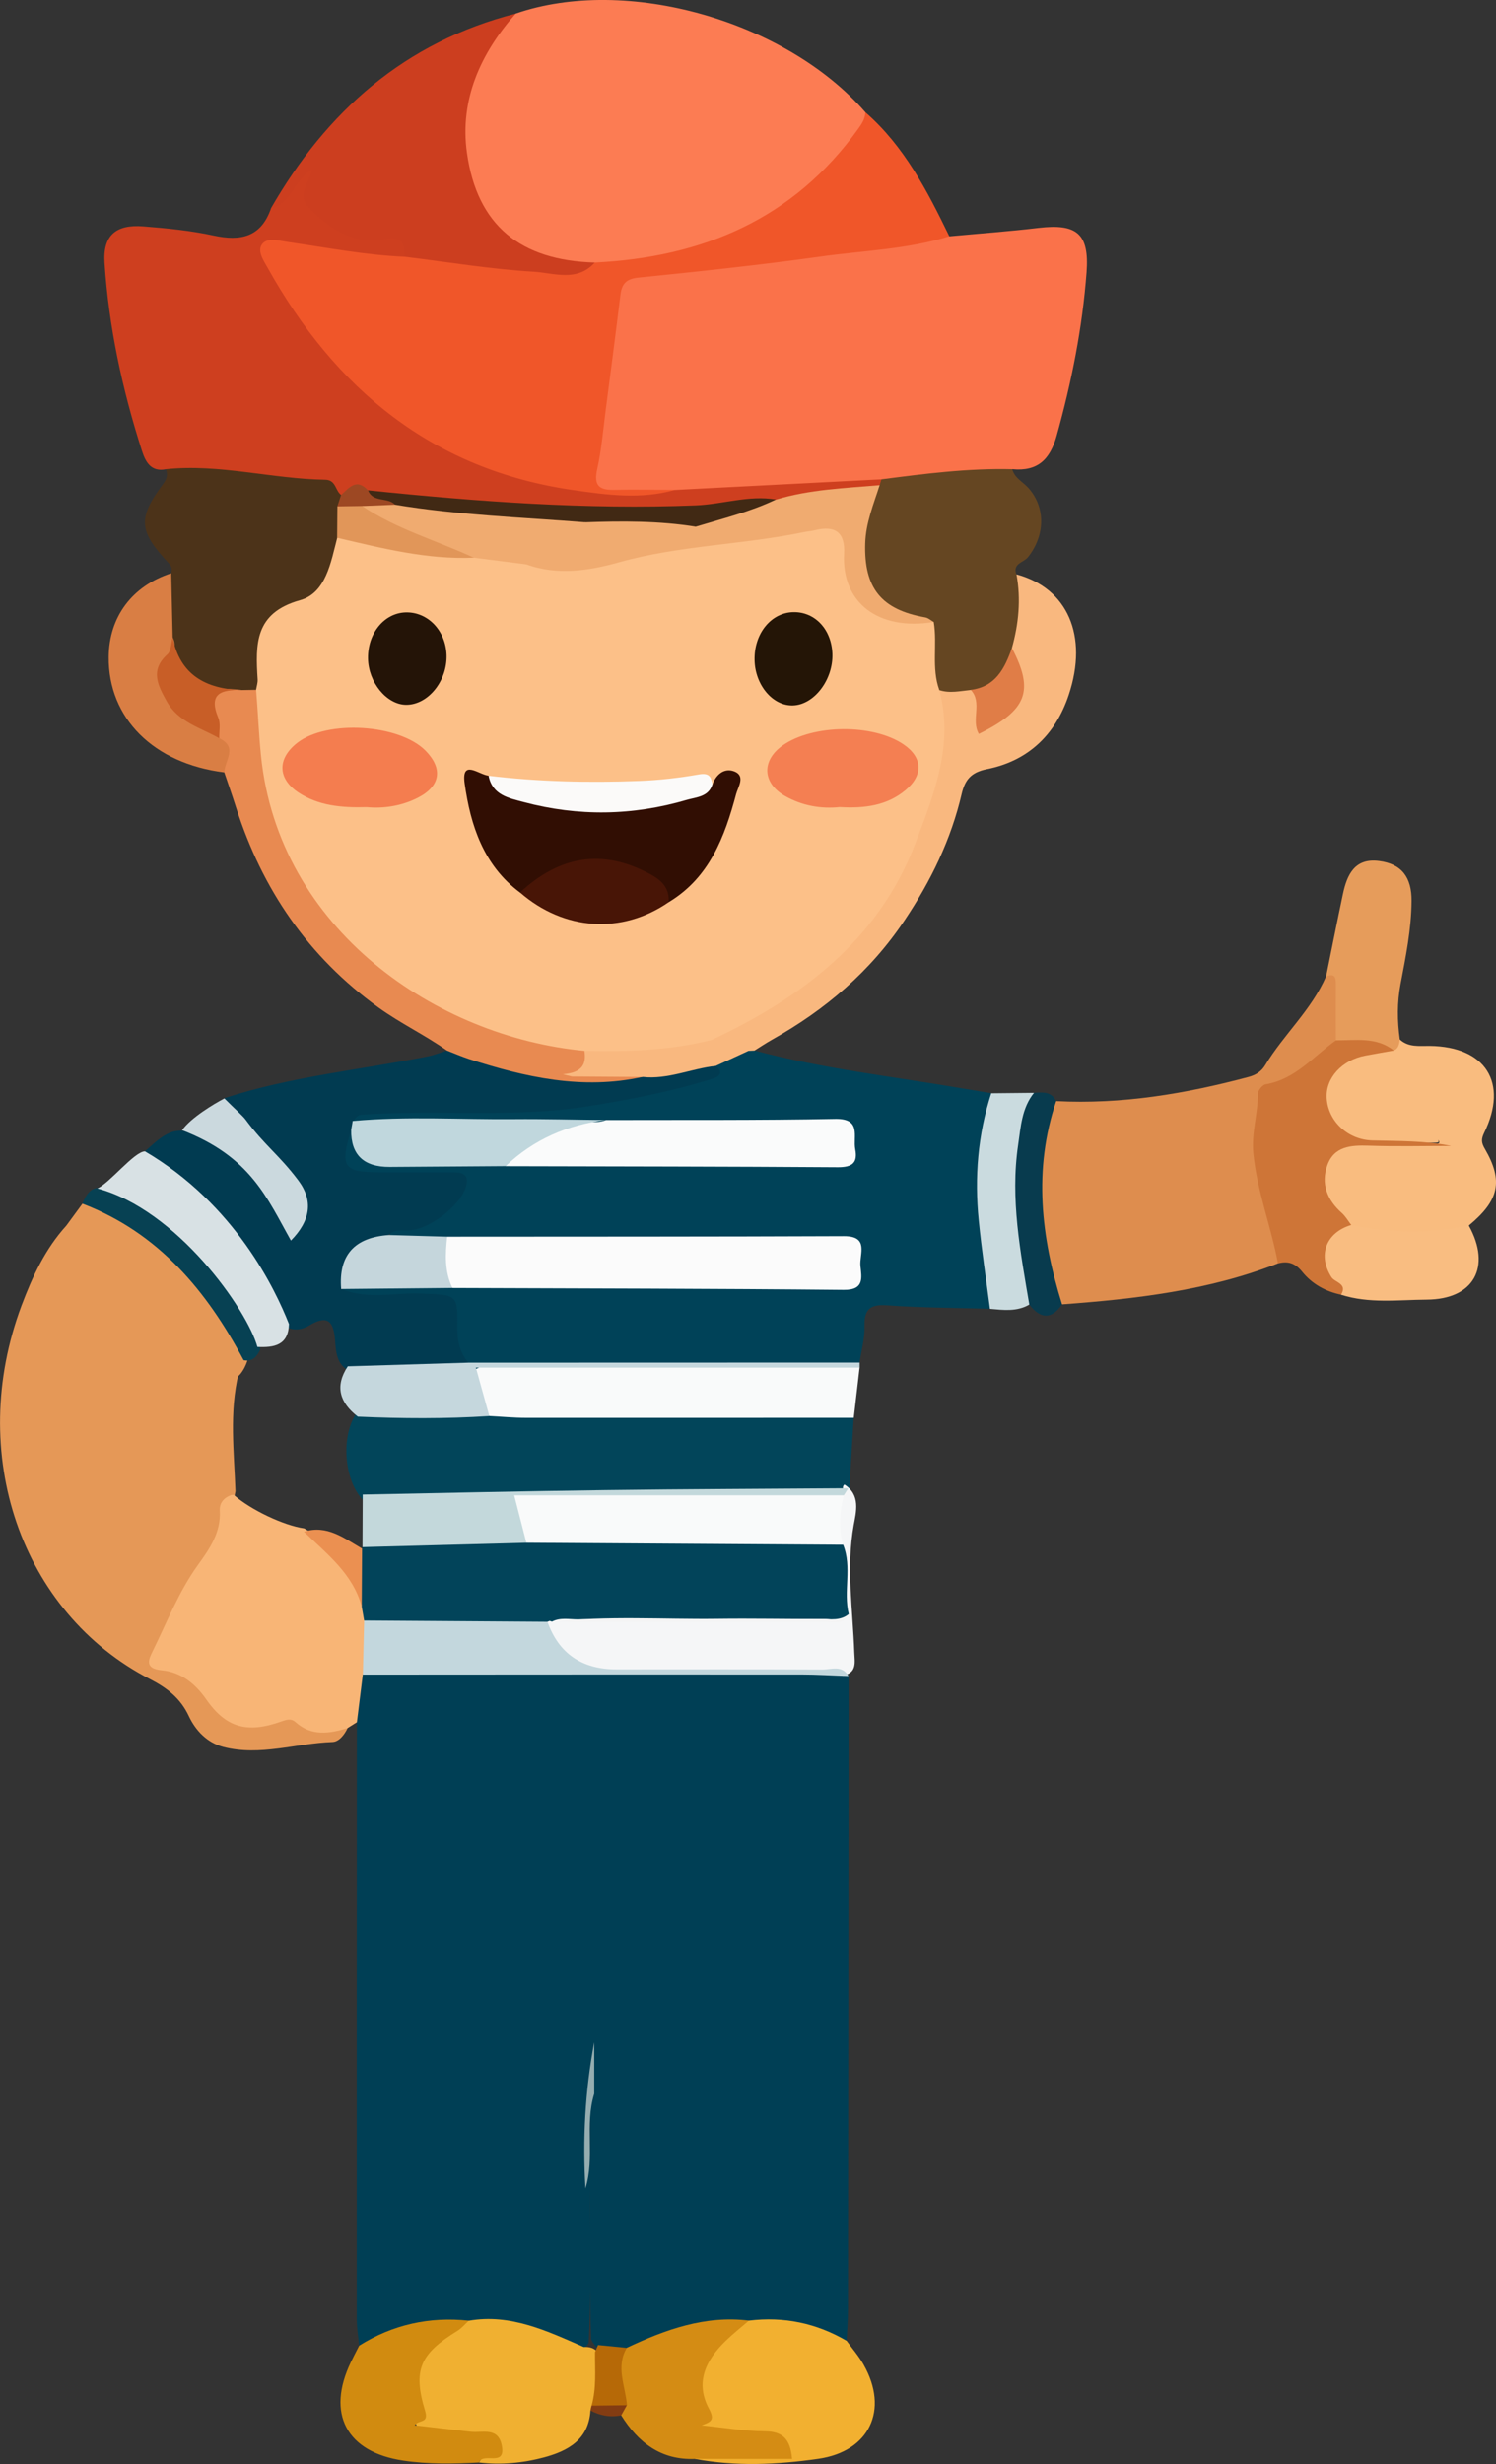 <?xml version="1.0" encoding="UTF-8"?>
<svg id="Ebene_2" data-name="Ebene 2" xmlns="http://www.w3.org/2000/svg" viewBox="0 0 282.62 465.42">
  <rect x="0" y="0" width="282.62" height="465.42" fill="#333333" stroke="none"/>
  <defs>
    <style>
      .cls-1 {
        fill: #f9bd81;
      }

      .cls-1, .cls-2, .cls-3, .cls-4, .cls-5, .cls-6, .cls-7, .cls-8, .cls-9, .cls-10, .cls-11, .cls-12, .cls-13, .cls-14, .cls-15, .cls-16, .cls-17, .cls-18, .cls-19, .cls-20, .cls-21, .cls-22, .cls-23, .cls-24, .cls-25, .cls-26, .cls-27, .cls-28, .cls-29, .cls-30, .cls-31, .cls-32, .cls-33, .cls-34, .cls-35, .cls-36, .cls-37, .cls-38, .cls-39, .cls-40, .cls-41, .cls-42, .cls-43, .cls-44, .cls-45, .cls-46, .cls-47, .cls-48, .cls-49, .cls-50, .cls-51, .cls-52, .cls-53, .cls-54, .cls-55, .cls-56, .cls-57, .cls-58, .cls-59 {
        stroke-width: 0px;
      }

      .cls-2 {
        fill: #f8b576;
      }

      .cls-3 {
        fill: #f9fafa;
      }

      .cls-4 {
        fill: #f9bc7f;
      }

      .cls-5 {
        fill: #f9b87f;
      }

      .cls-6 {
        fill: #fa724a;
      }

      .cls-7 {
        fill: #4c3319;
      }

      .cls-8 {
        fill: #833c12;
      }

      .cls-9 {
        fill: #481506;
      }

      .cls-10 {
        fill: #95adb0;
      }

      .cls-11 {
        fill: #310e03;
      }

      .cls-12 {
        fill: #412914;
      }

      .cls-13 {
        fill: #074153;
      }

      .cls-14 {
        fill: #083b4e;
      }

      .cls-15 {
        fill: #241506;
      }

      .cls-16 {
        fill: #241407;
      }

      .cls-17 {
        fill: #c3d7dd;
      }

      .cls-18 {
        fill: #c85e27;
      }

      .cls-19 {
        fill: #c3d8db;
      }

      .cls-20 {
        fill: #e07d47;
      }

      .cls-21 {
        fill: #de8d4e;
      }

      .cls-22 {
        fill: #d18b10;
      }

      .cls-23 {
        fill: #cc3e1f;
      }

      .cls-24 {
        fill: #cbd9de;
      }

      .cls-25 {
        fill: #ce3f1f;
      }

      .cls-26 {
        fill: #e19659;
      }

      .cls-27 {
        fill: #d8e1e4;
      }

      .cls-28 {
        fill: #cadbdf;
      }

      .cls-29 {
        fill: #c5d6dc;
      }

      .cls-30 {
        fill: #c5d7dd;
      }

      .cls-31 {
        fill: #d48c14;
      }

      .cls-32 {
        fill: #c0d7dd;
      }

      .cls-33 {
        fill: #d97e44;
      }

      .cls-34 {
        fill: #ce7537;
      }

      .cls-35 {
        fill: #9d4823;
      }

      .cls-36 {
        fill: #b66907;
      }

      .cls-37 {
        fill: #654622;
      }

      .cls-38 {
        fill: #f2b030;
      }

      .cls-39 {
        fill: #f47f52;
      }

      .cls-40 {
        fill: #eb9051;
      }

      .cls-41 {
        fill: #e88a51;
      }

      .cls-42 {
        fill: #e59857;
      }

      .cls-43 {
        fill: #f05629;
      }

      .cls-44 {
        fill: #f0b031;
      }

      .cls-45 {
        fill: #e69c5b;
      }

      .cls-46 {
        fill: #f0ab70;
      }

      .cls-47 {
        fill: #fcc088;
      }

      .cls-48 {
        fill: #fbfaf9;
      }

      .cls-49 {
        fill: #fbfbfb;
      }

      .cls-50 {
        fill: #fafbfb;
      }

      .cls-51 {
        fill: #fc7c53;
      }

      .cls-52 {
        fill: #f5f6f7;
      }

      .cls-53 {
        fill: #f47d4f;
      }

      .cls-54 {
        fill: #f4f4f4;
      }

      .cls-55 {
        fill: #02455a;
      }

      .cls-56 {
        fill: #02445a;
      }

      .cls-57 {
        fill: #004258;
      }

      .cls-58 {
        fill: #003f55;
      }

      .cls-59 {
        fill: #013b51;
      }
    </style>
  </defs>
  <g id="Ebene_1-2" data-name="Ebene 1">
    <path class="cls-58" d="M67.86,443.07c-.16-1.65-.46-3.29-.46-4.94-.01-37.61,0-75.22.02-112.82-2.34-3.6-1.74-6.8,1.33-9.66,2.33-1.17,4.85-.99,7.33-1,26.07-.06,52.13.5,78.2.3,1.81-.01,3.67-.16,5.35.8.23.24.45.48.68.72-.03,39.91-.06,79.81-.11,119.72,0,1.99-.17,3.98-.26,5.97-3.43.71-6.21-1.61-9.42-2.04-3.1-.41-6.19-.23-9.28-.33-6.43-.35-12.59.7-18.43,3.47-1.5.71-3.06,1.32-4.76,1.4-2.56.07-5.06,0-6.37-2.78-.52-15.32-.09-30.64-.23-45.95.15-3.04.54-6.07.73-9.74-1.07,9.57-.66,18.55-.74,27.51-.15,9.62.31,19.24-.24,28.85-1.45,2.43-3.52,1.44-5.17.6-5.45-2.79-11.22-3.59-17.22-3.3-5.79-.44-11.41.13-16.72,2.71-1.31.64-2.71,1.21-4.23.52Z"/>
    <path class="cls-6" d="M179.34,44.64c5.62-.52,11.25-.93,16.85-1.59,7.23-.85,9.62,1.06,9.08,8.38-.78,10.45-2.82,20.69-5.63,30.81-1.27,4.59-3.63,6.85-8.41,6.38-3.86,2.5-8.36,1.66-12.55,2.23-4.08.56-8.25.74-12.38,1.07-12.91.11-25.73,2.16-38.65,2.04-3.82-.08-7.65-.02-11.47-.08-3.6-.06-5.2-1.9-4.78-5.4,1.28-10.56,2.77-21.09,3.98-31.67.57-4.93,2.56-6.12,10.04-6.69,15.93-1.21,31.7-3.71,47.53-5.73,2.17-.28,4.29-.51,6.4.22Z"/>
    <path class="cls-57" d="M187.02,247.22c-6.44-.19-12.9-.18-19.33-.65-3.26-.24-4.46.66-4.37,3.96.06,2.27-.6,4.56-.93,6.84-1.29,1.28-2.93,1.46-4.62,1.46-22.11.02-44.23.1-66.34-.04-.83,0-1.66-.13-2.45-.37-3.45-1.49-4.05-4.57-4.09-7.79-.04-3.38-1.65-4.64-4.91-4.59-3.79.06-7.6.28-11.36-.17-1.6-.19-4.31.44-3.93-2.82,4.78-2.48,9.93-.89,14.9-1.34,1.95-.18,3.9.28,5.86.13,22.3-.31,44.61-.05,66.92-.14,2,0,4,.1,5.97-.36,1.55-.37,2.07-1.5,2.07-2.99,0-1.51-.62-2.57-2.18-2.89-1.97-.4-3.98-.3-5.97-.31-22.47-.13-44.94.26-67.41-.2-3.64-.14-7.37.84-10.86-.9-1.37-3.09,1.41-2.77,2.78-2.94,3-.36,5.39-1.51,7.19-3.91.69-.91,1.84-1.8,1.33-3.02-.63-1.49-2.25-1.13-3.51-1.17-4.31-.14-8.63.16-12.93-.21-1.88-.16-3.69-.71-4.28-2.8-.64-2.28-.92-4.59,1.01-6.49.42-.41.9-.11,1.32.15,1.21,4.51,4.4,5.34,8.63,5.22,6.74-.2,13.49-.24,20.24.02,19.09-.34,38.18-.03,57.27-.24,2.34-.03,6.24,1.15,6.12-2.94-.11-3.62-3.77-2.48-5.99-2.52-12.95-.22-25.9.09-38.85-.16-13.08-.19-26.16.37-39.24.13-2.63-.05-5.32.25-7.82-.91-1.48-1.05-.9-1.93.33-2.57,1.68-.88,3.55-.8,5.37-.81,7.98-.04,15.97.28,23.94-.09,10.59-.48,21.14-1.65,31.42-4.45,2.16-.59,4.67-.75,6.06-3,1.66-2.33,4.19-2.95,6.78-3.46.54-.01,1,.17,1.39.55,12.77,3.43,25.89,4.88,38.88,7.1,1.95.33,3.91.65,5.86.97,1.2,2.09.45,4.23,0,6.27-2.06,9.24-.92,18.37.52,27.54.35,2.27,1.72,4.85-.75,6.9Z"/>
    <path class="cls-51" d="M97.41,2.57c20.84-7.21,50.94,1.28,66.07,18.63,1.38,2.94-.83,4.72-2.29,6.6-9.42,12.14-22.08,18.91-36.94,21.86-3.9.77-7.84,1.54-11.87,1.32-15-.67-24.36-8.1-25.58-22.06-.89-10.11,1.2-19.94,10.62-26.35Z"/>
    <path class="cls-43" d="M112.36,49.59c20.37-.99,37.56-8.22,49.78-25.27.7-.97,1.3-1.9,1.34-3.12,7.35,6.41,11.7,14.86,15.86,23.43-7.91,2.47-16.2,2.69-24.32,3.83-11.44,1.6-22.95,2.81-34.44,3.98-2.37.24-3.13,1.25-3.38,3.33-.88,7.2-1.82,14.4-2.76,21.6-.49,3.76-.8,7.57-1.62,11.26-.67,3.02.3,3.96,3.17,3.9,3.82-.08,7.65,0,11.47.01-.22,2.42-2.19,2.18-3.73,2.27-14.94.85-29.15-2.09-42.08-9.59-12.84-7.45-23.21-17.64-30.57-30.68-.41-.72-.89-1.41-1.21-2.17-.95-2.24-2.92-4.62-1.17-6.94,1.55-2.06,4.26-1.19,6.56-.96,7.24.74,14.37,2.37,21.67,2.67,9.86,1.26,19.78,1.97,29.64,3.23,1.98.25,3.98.39,5.78-.79Z"/>
    <path class="cls-42" d="M65.66,326.42c-.59,1.27-1.63,2.57-2.83,2.62-6.89.24-13.71,2.73-20.63.94-3.02-.78-5.23-3.05-6.53-5.83-1.57-3.36-4.08-5.31-7.34-6.99-24.42-12.59-34.71-42.69-24.26-70.57,2.05-5.46,4.49-10.72,8.48-15.1,6.66,1.07,11.87,5.05,16.83,9.08,6.4,5.19,12.63,10.73,15.71,18.8-1.81,7.39-.86,14.86-.61,22.3-1.76,10.4-8.81,18.33-12.98,27.61-1.33,2.96-1.67,4.81,2.12,5.83,2.6.7,4.59,2.55,6.21,4.74,3.19,4.31,7.27,6.13,12.57,4.3.79-.27,1.73-.73,2.41-.36,3.4,1.86,7.31,1.46,10.86,2.62Z"/>
    <path class="cls-25" d="M76.47,48.5c-7.43-.31-14.72-1.73-22.06-2.79-1.63-.23-3.73-.89-4.78.27-1.17,1.29.11,3.14.89,4.53,12.8,22.95,31.14,38.25,57.88,42.08,6.39.92,12.71,1.76,19.07-.04,13.02-.67,26.04-1.34,39.07-2.01.22.6.08,1.1-.42,1.51-6.37,2.73-13.41,1.73-19.95,3.58-13.57,1.85-27.22,1.69-40.83,1.26-11.59-.37-23.19-1.11-34.66-3.04-2.36-.95-4.73.38-7.1.02-4.83-2.56-10.23-1.9-15.36-2.82-5.6-1.01-11.49.05-16.87-2.42-2.87.58-3.88-1.43-4.55-3.52-3.7-11.55-6.26-23.35-7.05-35.46-.34-5.14,2.1-7.3,7.31-6.89,4.45.35,8.94.79,13.29,1.73,5.09,1.1,8.93.32,10.82-5.05,2.22-2.02,3.72-4.55,5.23-7.1.5-.84,1.4-1.55,2.51-1.12,1.13.43,1.06,1.47,1.04,2.51-.13,5.38,1.48,7.66,6.47,9.28,2.23.72,4.52.79,6.85.85,2.95.08,4.92,1.18,3.23,4.65Z"/>
    <path class="cls-59" d="M66.34,213.43c-2.15,6.97-1.48,7.99,5.3,8,4.64,0,9.29,0,13.93,0,2.06,0,3.18.61,2.36,3-1.2,3.5-6.92,7.85-10.72,7.98-1.3.04-2.69-.23-3.75.86-5.92.82-7.75,5.26-9.01,10.19,4.94,2.07,10.09.68,15.14.88,6.78.27,6.89.07,6.81,6.62-.03,2.46.53,4.54,2.05,6.41-1.49,1.68-3.54,1.6-5.49,1.61-5.42.02-10.85.16-16.26.23-3.03-.92-3.23-3.64-3.4-6.03-.27-3.63-1.42-4.9-4.86-2.83-1.14.68-2.46,1.03-3.83.52-3.94-5.98-7.83-12-11.18-18.35-4.29-6.07-10.22-10.3-16.63-14.54,3.2-2.72,5.81-6.08,10.53-3.45,7,2.41,10.78,8.39,15.25,13.64,1.02,1.19,1.31,4.21,3.7,2.83,2.73-1.57,1.5-3.91.06-5.96-3.26-4.62-6.92-8.86-11.35-12.42-1.62-1.3-3.76-2.46-2.57-5.2,12.47-4.06,25.51-5.32,38.29-7.86,1.28-.25,2.5-.75,3.75-1.13,2.58-1.16,4.83.3,7.15.96,9.74,2.78,19.52,4.94,29.72,2.96,4.67.17,9.1-2.85,13.89-1.02,1.62,1.27.56,2.07-.61,2.43-7.65,2.38-15.41,3.91-23.38,5.18-14.44,2.32-28.79.58-43.12,1.63-.52.04-.98.75-1.47,1.15.38.65.32,1.22-.29,1.69Z"/>
    <path class="cls-21" d="M241.42,238.64c-13.11,5.14-26.89,6.72-40.77,7.74-2.29-1-2.66-3.2-3.22-5.25-2.41-8.9-1.85-17.97-1.35-27.01.13-2.43.78-4.94,3.44-6.13,12.39.64,24.45-1.38,36.37-4.57,1.37-.37,2.4-1.02,3.13-2.23,3.51-5.81,8.75-10.43,11.5-16.77,2.19-2.37,2.71-.16,3.01,1.29.69,3.38.61,6.81,0,10.21-1.87,4.23-5.67,6.73-9.47,8.33-5.76,2.42-6.23,6.81-5.83,11.7.46,5.59,1.15,11.19,3.16,16.53.74,1.98,1.61,4.09.04,6.14Z"/>
    <path class="cls-55" d="M161.28,267.8c-.26,4.2-.52,8.41-.78,12.61.19.71-.03,1.27-.66,1.66-2.03,1.05-4.23.75-6.37.76-23.13.07-46.25-.03-69.38.22-5.13.05-10.22,1.78-15.38.41-3.79-3.67-4.42-12.48-1.2-16.74,8.31-2.04,16.73-.72,25.11-.84,21.11-.48,42.21-.17,63.32-.16,1.99,0,4.04.15,5.33,2.09Z"/>
    <path class="cls-2" d="M65.66,326.42c-3.43,1.04-6.79,1.59-9.81-1.11-.84-.76-1.66-.51-2.71-.14-6.37,2.28-10.43,1.23-14.18-4.18-2.16-3.1-4.88-5.16-8.41-5.5-3.33-.32-2.46-2.07-1.71-3.6,2.7-5.49,4.93-11.25,8.53-16.25,2.25-3.12,4.39-6.19,4.15-10.31-.08-1.48.81-2.46,2.22-2.95.17,0,.39-.05.49.04,3.14,2.76,9.37,5.73,13.23,6.27,5.99,3.45,10.37,8.17,12.02,15.09.32,1.07.35,2.17.41,3.27.03,3.16.83,6.43-1.35,9.26-.37,3-.75,6-1.12,9-.59.37-1.18.74-1.77,1.11Z"/>
    <path class="cls-23" d="M76.47,48.5c-.04-2.46-.4-3.94-3.75-3.33-5.84,1.07-10.47-1.86-14.36-5.91-2.27-2.37-.03-4.76.63-7.24-3.43,1.86-3.88,6.47-7.85,7.41C61.69,21.02,76.48,7.95,97.41,2.57c-6.63,7.52-10.6,16.27-9.2,26.29,1.92,13.75,10.14,20.34,24.15,20.73-3.35,3.74-7.77,1.95-11.56,1.73-8.14-.48-16.23-1.83-24.33-2.82Z"/>
    <path class="cls-7" d="M31.33,88.63c10.15-1.06,20.04,1.84,30.12,1.99,2.04.03,1.87,2.08,3.01,2.89.66.89.44,1.93.48,2.92-.04,1.78-.02,3.56-.11,5.34-.73,7.02-4.37,12.03-10.81,14.75-3.09,1.3-4.19,3.27-4.11,6.46.07,2.59.5,5.31-1.15,7.68-.95.76-2.05.88-3.2.78-.82-.07-1.6-.5-2.41-.46-7.93.46-10.34-4.89-11.87-11.2-.35-3.9-1.24-7.85,1.07-11.51.09-.63.21-1.15-.36-1.76-5.85-6.23-6.03-8.57-1.12-15.17.68-.91.85-1.72.47-2.72Z"/>
    <path class="cls-37" d="M166.18,91.64c.11-.37.23-.73.34-1.1,8.2-1.06,16.41-2.12,24.71-1.91.46,1.72,2.1,2.43,3.15,3.65,3.18,3.67,3.05,8.91-.19,12.98-.79.99-2.96,1.17-2.17,3.24,3.66,4.33,1.65,8.94.69,13.5-1.53,4.88-3.92,8.9-9.64,9.57-2.02.37-4.01.5-5.87-.64-3.43-3.32-1.6-7.92-2.84-11.76-.58-1.21-1.8-1.32-2.87-1.73-10.1-3.88-12.95-17.71-5.31-25.79Z"/>
    <path class="cls-4" d="M264.44,196.34c1.65,1.52,3.68,1.2,5.65,1.22,10.56.11,14.91,6.95,10.31,16.38-.6,1.23-.57,1.9.11,3.06,3.53,6.08,2.71,9.74-3.01,14.48-.67,1.25-1.73,2.11-3.09,2.19-6.36.34-12.77,1.44-18.96-1.12-2.6-1.87-4.88-4.03-5.89-7.18-1.8-5.61,1.59-9.84,7.46-9.51,4.89.27,9.8-.06,14.55.15.82-.04-.13-1.07.2-.49.1.17-.03.28-.4.3-4.31.22-8.62.18-12.92.05-5.17-.16-8.65-3.45-9-8.16-.32-4.26,2.73-8.36,7.23-9.48,1.6-.4,3.26-.61,4.84-1.09,1-.17,1.92-.67,2.94-.8Z"/>
    <path class="cls-5" d="M191.17,122.4c1.27-4.57,1.73-9.2.86-13.91,9.64,2.59,13.6,11.59,9.87,22.78-2.5,7.52-7.69,12.47-15.44,14.01-3.1.61-4.18,2.11-4.79,4.7-2.02,8.65-5.81,16.42-10.75,23.81-6.49,9.71-15,16.95-25.06,22.59-1.14.64-2.22,1.37-3.33,2.06-.36.02-.73.03-1.1.05-2.32-.8-5.05-.12-7.11-1.9-.1-2.52,2.16-2.68,3.64-3.43,14.59-7.43,26.51-17.47,33.09-32.98,3.6-8.49,6.07-17.17,5.88-26.47-.02-1.15-.28-2.33.53-3.35,1.98.65,3.96.16,5.94-.03,3.7.56,1.17,4.25,2.91,5.79,6.01-3.72,6.59-5.13,4.8-11.79-.18-.66-.17-1.28.07-1.91Z"/>
    <path class="cls-41" d="M45.55,130.35c.94-.02,1.88-.03,2.82-.05,2.56,2.6,1.52,6.02,1.8,9.02,3.01,32.93,27.43,51.12,53.47,56.82,2.53.55,5.39.35,7.37,2.56.69,2.17.57,3.91-1.71,4.19,3.7-.69,7.99-2.32,12.09.53-11.31,2.49-22.12.08-32.81-3.39-1.4-.46-2.76-1.06-4.14-1.59-4.18-2.95-8.8-5.14-12.97-8.15-13.28-9.6-21.96-22.34-26.89-37.81-.7-2.21-1.47-4.39-2.21-6.59-1.17-2.28-.76-5-2.03-7.26-.21-.8-.44-1.59-.57-2.4-.95-5.73-.15-6.55,5.78-5.9Z"/>
    <path class="cls-44" d="M88.56,438.35c7.93-1.37,14.79,1.95,21.71,4.97,1.16-.06,2.18.2,2.84,1.27,1.14,3.25,1.13,6.45-.37,9.6-.35.43-.74.81-1.19,1.13-.34,5.48-4.2,7.61-8.73,8.84-4.01,1.08-8.15,1.47-12.33.98q2.68-4.15-2.58-4.46c-9.92-.58-9.97-.71-9.82-10.3.11-7.03,4.52-10.16,10.46-12.03Z"/>
    <path class="cls-38" d="M141.49,438.33c6.58-.8,12.73.47,18.45,3.82,1.07,1.48,2.28,2.87,3.18,4.45,4.9,8.61,1.13,16.47-8.58,17.85-7.74,1.1-15.5,1.46-23.25.01,2.29-2.43,5.29-1.33,8-1.58,2.46-.23,4.96.32,7.72-.4-.68-1.62-2.04-1.62-3.23-1.67-2.67-.11-5.3-.53-7.93-.95-2.74-.43-5.14-.52-3.89-4.8.66-2.27-.84-5.11.17-7.78,1.71-4.51,4.76-7.5,9.35-8.95Z"/>
    <path class="cls-3" d="M161.28,267.8c-20.63,0-41.27.03-61.9.01-2.32,0-4.63-.22-6.95-.34-1.07-1.04-2.06-2.12-2.63-3.57-1.78-4.54-.89-5.98,3.94-5.98,21.74-.02,43.48,0,65.23,0,1.15,0,2.33-.2,3.42.4-.37,3.16-.73,6.32-1.1,9.48Z"/>
    <path class="cls-34" d="M263.32,198.43c-1.79.32-3.59.62-5.38.96-4.43.83-7.54,4.25-7.31,8.03.27,4.35,3.95,7.87,8.65,8,4.95.13,9.91.03,14.87,1.04-5.2,0-10.39.13-15.58-.05-3.37-.11-6.56.1-7.83,3.73-1.21,3.46-.04,6.5,2.72,8.95.72.64,1.22,1.52,1.82,2.3-3.68,3.2-4.66,6.68-1.3,10.79.56.69,1.5,2.09-.61,2.38-2.94-.61-5.49-2.02-7.35-4.32-1.31-1.63-2.69-2.11-4.59-1.59-1.29-6.97-3.94-13.58-4.65-20.77-.39-3.97.89-7.51.85-11.28,0-.61.87-1.69,1.47-1.79,5.61-.93,9.03-5.28,13.29-8.31,5.05-2.59,8.46-1.99,10.95,1.93Z"/>
    <path class="cls-52" d="M159.25,281.11c-.04-.28.05-.51.26-.7,3.13,1.94,2.21,5.21,1.77,7.66-1.45,8.08-.16,16.05.11,24.07.06,1.72.57,3.82-2.06,4.33l-.03.11c-1.41-1.36-3.16-.67-4.73-.68-14.75-.06-29.5-.03-44.26-.04-7.39,0-8.58-1.35-8.2-9.23.36-.55.84-.95,1.43-1.21,8.77-1.06,17.59-.29,26.38-.46,7.15-.13,14.3-.02,21.45-.03,1.82,0,3.68.21,5.25-1.02,2.49-3.86,1.1-7.9.56-11.9-.84-3.14-1.47-6.26.45-9.26.46-.63,1.34-.85,1.63-1.65Z"/>
    <path class="cls-31" d="M141.49,438.33c-1.48,1.28-3.03,2.5-4.43,3.86-3.7,3.6-5.8,7.79-3.12,12.8,1.15,2.15.39,2.48-1.4,3.13,3.98.4,7.95,1.08,11.93,1.12,3.33.03,4.84,1.38,5.17,5.22-6.21,0-12.28,0-18.35,0-6.42.26-10.71-3.08-13.94-8.23-.53-.91-.36-1.93-.49-2.91-.26-3.4-2.38-7.1,1.54-9.85,7.31-3.44,14.79-6.16,23.09-5.14Z"/>
    <path class="cls-22" d="M88.56,438.35c-.72.65-1.36,1.44-2.18,1.94-6.96,4.29-8.44,7.3-6.08,15.07.76,2.51-1.19,1.6-1.95,2.75,3.66.42,7.12.84,10.58,1.22,2.28.25,5.24-.97,5.89,2.73.7,4-3.6,1.05-4.33,3.08-4.79.25-9.59.35-14.35-.37-10.72-1.61-14.53-8.87-9.85-18.62.5-1.04,1.05-2.06,1.57-3.09,6.35-3.98,13.26-5.51,20.69-4.72Z"/>
    <path class="cls-45" d="M263.32,198.43c-3.3-2.63-7.2-1.89-10.95-1.93,0-3.46-.03-6.91,0-10.37.01-1.33-.06-2.41-1.85-1.69,1.06-5.19,2.08-10.38,3.18-15.56.78-3.68,2.24-6.84,6.83-6.25,4.31.55,6.17,3.13,6.14,7.55-.04,5.36-1.1,10.53-2.09,15.74-.65,3.43-.62,6.94-.13,10.42-.12.83-.21,1.68-1.12,2.09Z"/>
    <path class="cls-33" d="M41.43,139.46c3.57,1.67,1,4.24.94,6.44-13.37-1.69-21.94-10.24-21.84-21.8.06-7.58,4.42-13.42,11.81-15.82.09,4.04.19,8.08.28,12.11.66,1.3.3,2.57-.1,3.85-1.67,5.3-.66,8.18,4.03,11.19,1.79,1.15,3.92,1.87,4.89,4.03Z"/>
    <path class="cls-1" d="M253.35,244.55c1.28-2.1-1.16-2.28-1.82-3.31-2.62-4.11-1.08-8.4,3.73-9.85,7.4,1.55,14.81,1.71,22.22.1,4.32,7.83.96,13.95-7.96,14-5.39.03-10.87.78-16.18-.93Z"/>
    <path class="cls-30" d="M162.39,258.33h-72.49c.96,3.47,1.75,6.31,2.54,9.15-8.28.53-16.56.48-24.84.11-3.4-2.62-4.41-5.71-1.9-9.51,7.59-.23,15.18-.46,22.77-.69,24.64,0,49.29-.02,73.93-.02.01.32.01.64,0,.96Z"/>
    <path class="cls-28" d="M187.02,247.22c-.72-5.56-1.57-11.1-2.12-16.68-.82-8.15-.18-16.2,2.36-24.03,2.69-.03,5.39-.06,8.08-.08.85,3.09-.88,5.8-1.34,8.69-1.3,8.15-.36,16.15.85,24.18.36,2.38,1.53,4.85-.39,7.12-2.36,1.38-4.9,1.03-7.43.81Z"/>
    <path class="cls-14" d="M194.45,246.41c-1.69-9.98-3.61-19.94-2.11-30.13.5-3.43.68-6.97,3-9.85,1.64-.11,3.3-.29,4.18,1.58-4.34,12.93-2.84,25.69,1.12,38.38-2.05,2.95-4.12,2.69-6.2.03Z"/>
    <path class="cls-24" d="M42.39,207.48c2,2,3.51,3.33,4,4,3.61,4.88,6.35,6.68,9.96,11.48q4.25,5.65-1.39,11.37c-4.47-7.93-7.57-15.85-20.57-20.85,1.69-2.37,5.99-4.95,8-6Z"/>
    <path class="cls-42" d="M43.39,260.48c-5.64-6.47-9.5-15.74-16.87-20.49-4.58-2.95-9.31-5.67-13.98-8.49,1.01-1.38,2.02-2.76,3.03-4.13,2.34-1.36,4.21.2,5.99,1.21,11.48,6.48,19.96,15.74,25.31,27.82-.21,1.4-1.74,4.55-3.49,4.09Z"/>
    <path class="cls-13" d="M46.03,256.93c-6.98-13.13-16.09-24.06-30.46-29.57,1.18-3.14,2.92-3.78,6.13-2.2,5.89,2.91,10.87,6.95,15.62,11.35,6.38,4.59,10.98,10.32,11.83,18.46-.64,1.28-1.46,2.29-3.11,1.95Z"/>
    <path class="cls-27" d="M48.63,254.42c-1.96-7.11-15.24-25.94-30.24-29.94,2.28-.96,7-7,9-7,17,10,24.61,26.05,27.2,32.62-.11,4.03-2.82,4.47-5.96,4.32Z"/>
    <path class="cls-8" d="M118.43,454.31c-.36.64-.71,1.28-1.07,1.92-2.05.42-3.98.07-5.81-.91.05-.31.12-.62.21-.93,2.2-1.8,4.43-1.89,6.68-.08Z"/>
    <path class="cls-17" d="M103.43,306.35q3.2,8.96,13.03,8.97c12.97,0,25.93-.04,38.9.03,1.68,0,3.73-.91,4.93,1.24-2.98-.1-5.96-.3-8.94-.3-27.6-.01-55.2,0-82.8.02.08-3.39.16-6.79.24-10.18.5-.45,1.06-.92,1.71-.97,10.27-.82,20.54-.78,30.82-.03.84.06,1.53.6,2.11,1.22Z"/>
    <path class="cls-36" d="M112.4,444.32c.19-.46.38-.92.57-1.37,1.81.18,3.63.35,5.44.53-2.15,3.62-.24,7.23.03,10.84-2.23.03-4.45.06-6.68.08.95-3.31.62-6.71.65-10.08Z"/>
    <path class="cls-10" d="M112.26,395.48c-1.83,5.84.16,12.04-1.66,17.88-.54-9.24-.08-18.43,1.66-27.61v9.73Z"/>
    <path class="cls-49" d="M84.48,233.6c24.98-.02,49.96,0,74.94-.1,4.85-.02,2.91,3.41,3.13,5.61.21,2.17.81,4.57-3.14,4.53-24.64-.24-49.29-.26-73.94-.35-3.06-3.21-3.36-6.16-.99-9.68Z"/>
    <path class="cls-50" d="M114.45,211.56c14.46-.04,28.92.06,43.37-.21,5-.09,3.28,3.35,3.75,5.73.51,2.6-.62,3.41-3.24,3.4-20.94-.14-41.87-.15-62.81-.2,2.35-5.98,7.81-7.1,13.15-8.29,1.87-.42,3.9.36,5.78-.42Z"/>
    <path class="cls-32" d="M114.45,211.56c-7.23.9-13.62,3.64-18.93,8.71-7.3.05-14.59.11-21.89.15q-7.39.05-7.29-6.99c.1-.56.19-1.13.29-1.69,10.12-.93,20.26-.26,30.39-.35,5.81-.05,11.62.11,17.43.17Z"/>
    <path class="cls-29" d="M84.48,233.6c-.36,3.3-.52,6.58.99,9.68-7.01.07-14.01.13-21.02.2q-.78-9.53,9.01-10.19c3.67.1,7.35.21,11.02.31Z"/>
    <path class="cls-5" d="M121.4,203.43c-4.42-.03-8.85-.06-13.27-.09-.16,0-.32-.07-1.8-.43,3.87-.3,4.42-2.09,4.08-4.41.77-1,1.87-1.42,3.04-1.46,6.12-.19,12.22-.49,18.27-1.53.98-.17,1.97.15,2.72.93,2.43.36,5.39-1.11,6.99,2.04-2.07.95-4.14,1.91-6.21,2.86-4.63.5-9.03,2.61-13.82,2.08Z"/>
    <path class="cls-46" d="M166.18,91.64c-1.15,3.61-2.62,7.13-2.73,11.01-.25,8.44,3.05,12.52,11.34,13.97.57.1,1.08.57,1.61.87-4.77,3.21-10.59,2.27-14.5-2.4-2.56-3.05-3.82-6.67-3.65-10.6.13-3.07-.91-3.66-3.79-3.05-13.77,2.93-27.94,3.49-41.62,7-3.07.79-6.28.75-9.42.45-1.65-.16-3.89.21-4.07-2.51,4.15-2.56,9.23-.76,13.48-2.88,5.86-2.29,12.23-2.8,18.07-5.16,5.04-2.04,10.37-2.95,15.67-3.96,6.39-1.94,13.03-2.17,19.61-2.73Z"/>
    <path class="cls-12" d="M146.57,94.36c-4.83,2.31-10.02,3.58-15.11,5.12-6.92,1.13-13.89.5-20.84.55-11.88-.52-23.77-.97-35.51-3.15-1.93-1.32-5.47-.55-5.58-4.26,20.58,2.12,41.19,3.66,61.91,2.84,5.06-.2,10-1.97,15.12-1.11Z"/>
    <path class="cls-35" d="M69.53,92.63c.93,2.36,3.72,1.22,5.11,2.71-1.54,2.02-3.8,1.39-5.84,1.62-1.82.08-3.62.07-5.07-1.31.23-.71.47-1.42.7-2.14,1.51-1.37,2.92-3.26,5.08-.88Z"/>
    <path class="cls-19" d="M68.48,292.23c.01-3.31.02-6.62.04-9.93,15.28-.29,30.56-.65,45.85-.84,15.29-.2,30.59-.24,45.88-.35-.28.45-.56.89-.84,1.34-2.24,1.95-4.99,1.57-7.61,1.58-15.12.04-30.24.02-45.37.02q-5.9,0-6.22,5.89c-.04.68-.32,1.28-.73,1.82-2.03,1.47-4.4,1.27-6.7,1.32-6.28.13-12.57-.26-18.84.67-1.95.29-4.01.29-5.46-1.53Z"/>
    <path class="cls-56" d="M68.48,292.23c10.32-.27,20.64-.55,30.96-.82,1.72-1.63,3.9-1.74,6.08-1.75,15.81-.07,31.62-.07,47.43,0,2.29.01,4.75-.14,6.33,2.12,1.73,4.25,0,8.79,1.06,13.09-1.14,1.9-2.98.94-4.47.94-15.57.08-31.14.04-46.71.07-1.63,0-3.32-.4-4.88.43l-.43-.15s-.42.17-.42.17c-11.55-.08-23.09-.15-34.64-.23-.15-.89-.31-1.78-.46-2.67-.17-3.65-2.9-7.31.07-10.94l.08-.29Z"/>
    <path class="cls-40" d="M68.4,292.52c-.02,3.64-.05,7.29-.07,10.93-1.68-6.22-6.59-9.94-10.91-14.13,4.37-1.37,7.58,1.23,10.98,3.19Z"/>
    <path class="cls-47" d="M99.42,106.6c5.89,2.16,11.97,1.17,17.53-.39,11.51-3.22,23.43-3.3,35.01-5.72.65-.13,1.31-.17,1.95-.33q5.88-1.49,5.55,4.38c-.51,9.31,6.49,14.66,16.94,12.94.71,4.26-.47,8.67,1.05,12.86,2.78,10.27-.97,19.61-4.47,28.83-6.98,18.37-21.44,29.24-38.54,37.27-7.9,1.99-15.94,2.23-24.03,2.05-27.87-2.61-57.8-22.86-61.11-55.81-.42-4.13-.57-8.26-.92-12.39.1-.65.33-1.31.29-1.95-.4-6.62-.62-12.56,8.02-14.97,4.88-1.36,5.81-7.14,7.02-11.8,2.03-1.62,4.13-.41,6.18-.09,6.52,1.02,12.93,2.97,19.64,2.49,3.47.23,7.05.04,9.9,2.62Z"/>
    <path class="cls-18" d="M41.43,139.46c-3.54-2.01-7.76-3.04-9.94-7-1.65-2.99-3.21-5.86.14-8.86.71-.64.68-2.11.98-3.2,1.39,7.11,6.28,9.69,12.93,9.96-3.66-.09-6.25.57-4.3,5.24.47,1.12.14,2.58.18,3.88Z"/>
    <path class="cls-26" d="M89.52,105.34c-8.85.39-17.32-1.78-25.83-3.76.02-1.98.03-3.96.05-5.94,1.56-.02,3.11-.04,4.67-.07,6.66,1.58,12.58,5.03,18.94,7.4,1.06.39,2.22.87,2.17,2.36Z"/>
    <path class="cls-20" d="M191.17,122.4c4.23,8.13,2.87,11.73-6.25,16.23-1.54-2.59.74-5.92-1.53-8.32,4.69-.58,6.42-4.06,7.78-7.91Z"/>
    <path class="cls-3" d="M159.28,291.79c-19.95-.13-39.89-.25-59.84-.38-.73-2.85-1.46-5.69-2.3-8.96,20.93,0,41.59,0,62.26,0-.77,3.1-1.04,6.21-.13,9.34Z"/>
    <path class="cls-54" d="M104.28,306.33c10.43-1.16,20.89-.43,31.33-.56,6.48-.08,12.97.05,19.46.04,1.8,0,3.69.39,5.27-.93-.88,2.08-2.76,1.49-4.31,1.49-17.25.01-34.5-.02-51.75-.04Z"/>
    <path class="cls-46" d="M89.52,105.34c-7.04-3.25-14.6-5.38-21.11-9.76,2.08-.08,4.16-.16,6.24-.25,11.85,1.97,23.83,2.38,35.78,3.32,3.65.58,2.85,3.5,3.08,5.88-4.39,2.76-9.35,1.65-14.09,2.07-3.3-.42-6.6-.84-9.89-1.26Z"/>
    <path class="cls-46" d="M113.51,104.54c-1.36-.22-2.16-.8-1.44-2.3.9-1.87-.66-2.59-1.64-3.58,7.03-.25,14.06-.29,21.04.83-5.65,2.86-12.01,3.21-17.95,5.05Z"/>
    <path class="cls-11" d="M134.58,148.21c.71-1.96,2.28-3.21,4.13-2.5,2.18.84.72,2.93.36,4.27-2.16,8.08-5.03,15.79-12.74,20.43-4.15-4.98-9.34-7.38-15.91-6.51-2.85.38-5.48,1.21-7.82,2.94-1.28.95-2.41,2.42-4.37,1.74-6.89-5.12-9.34-12.68-10.45-20.58-.66-4.74,2.75-1.63,4.52-1.48,12,7.27,24.66,6.3,37.51,2.97,1.59-.41,3.06-1.32,4.77-1.28Z"/>
    <path class="cls-53" d="M69.27,152.46c-4.81.14-9.13-.29-12.87-2.75-4.01-2.65-4.02-6.43-.26-9.38,5.64-4.42,19.32-3.57,24.28,1.5,3.28,3.36,2.78,6.64-1.4,8.81-3.19,1.65-6.63,2.11-9.75,1.82Z"/>
    <path class="cls-39" d="M158.7,152.44c-3.53.38-7.12-.22-10.38-2.07-4.34-2.47-4.48-6.75-.42-9.59,5.7-3.98,16.99-4.08,22.76-.19,3.6,2.42,3.84,5.77.44,8.63-3.52,2.95-7.77,3.5-12.4,3.23Z"/>
    <path class="cls-9" d="M98.24,168.58c7.44-6.9,15.57-8.39,24.69-3.41,2.2,1.2,3.55,2.66,3.4,5.24-8.87,6.11-19.77,5.4-28.09-1.83Z"/>
    <path class="cls-48" d="M134.58,148.21c-.77,2.34-3.06,2.36-4.83,2.88-10.2,3-20.5,3.16-30.79.42-2.8-.75-5.96-1.3-6.66-4.98,9.46,1.13,18.96,1.34,28.46.98,3.78-.14,7.57-.58,11.3-1.23,1.93-.34,2.31.48,2.52,1.94Z"/>
    <path class="cls-15" d="M149.9,115.63c4.07-.07,7.18,3.26,7.35,7.84.18,4.89-3.41,9.63-7.41,9.78-3.83.15-7.19-3.81-7.29-8.58-.1-5.01,3.12-8.97,7.35-9.04Z"/>
    <path class="cls-16" d="M76.62,115.68c4.18-.13,7.59,3.42,7.74,8.04.16,4.93-3.52,9.45-7.66,9.41-3.67-.04-7.13-4.27-7.18-8.79-.06-4.73,3.07-8.54,7.1-8.66Z"/>
  </g>
</svg>